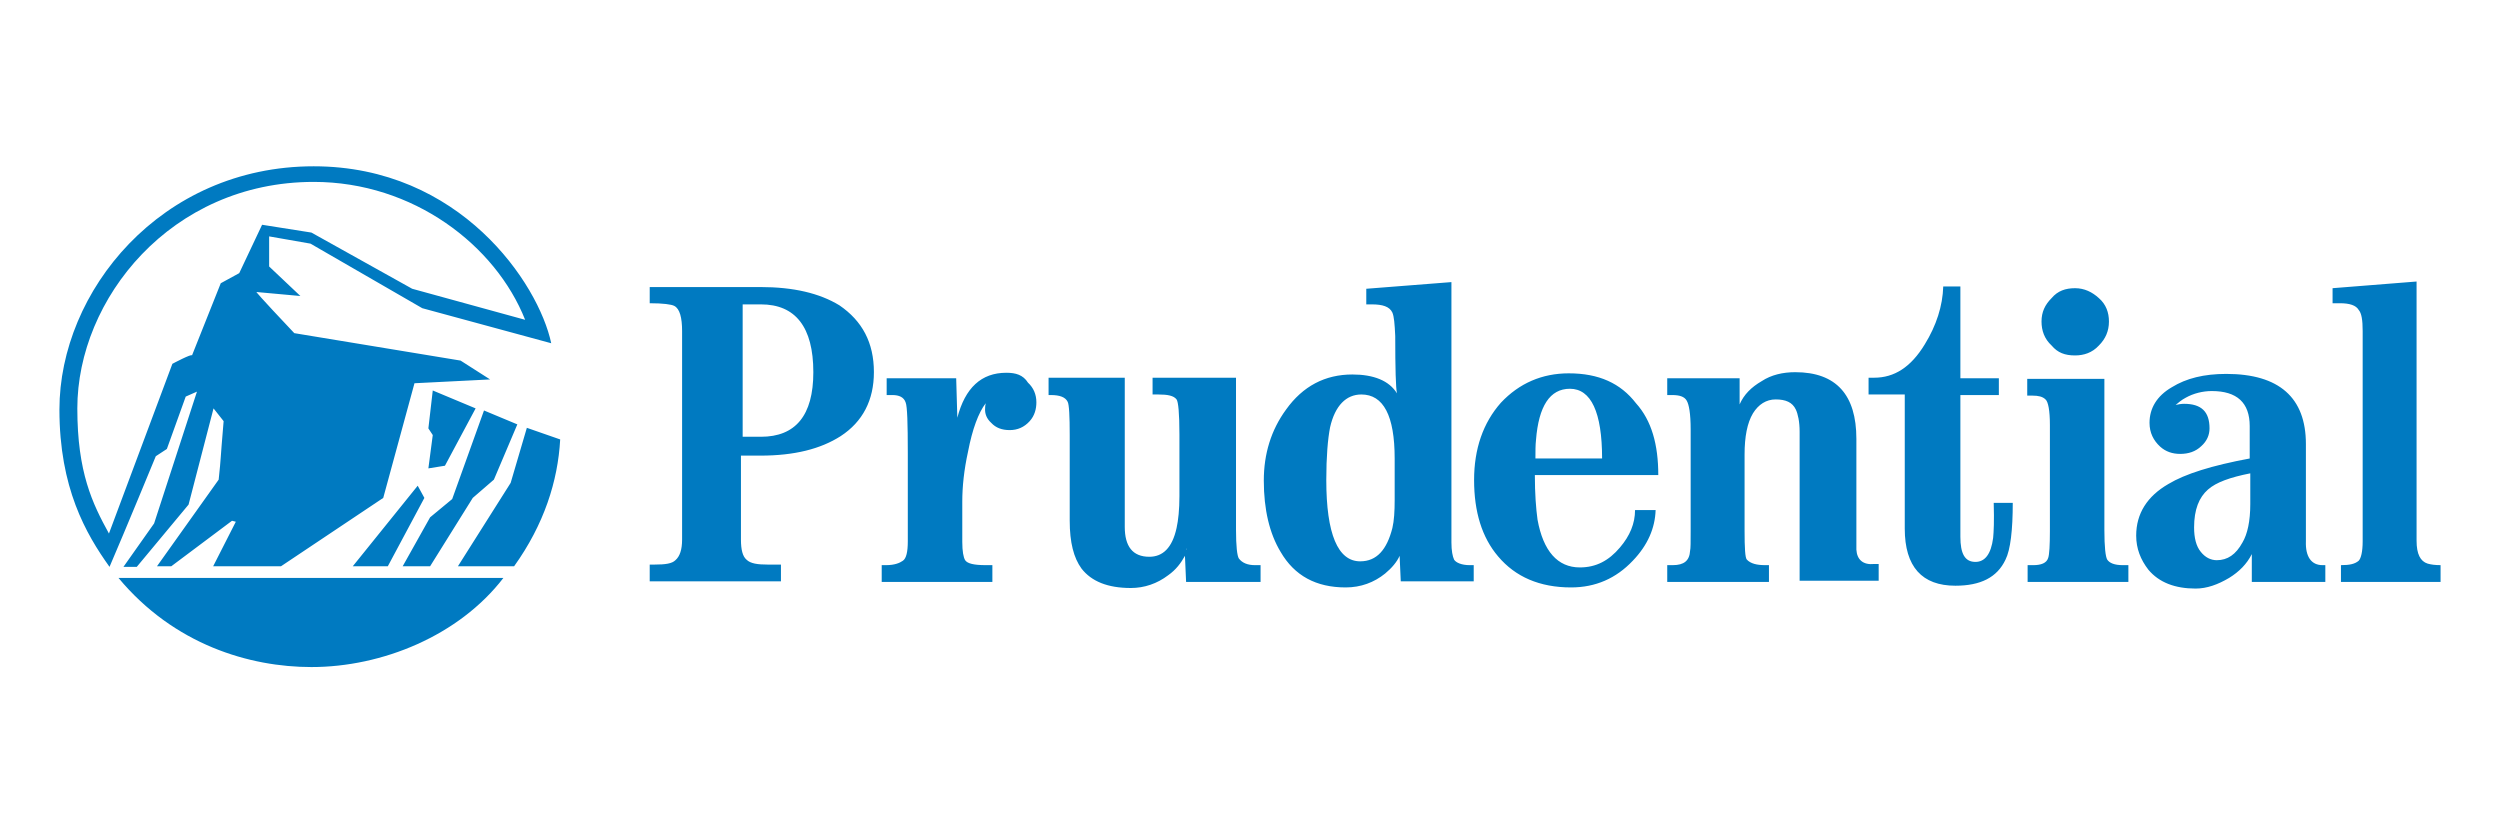<?xml version="1.0" encoding="UTF-8"?>
<!DOCTYPE svg PUBLIC "-//W3C//DTD SVG 1.1//EN" "http://www.w3.org/Graphics/SVG/1.1/DTD/svg11.dtd">
<!-- Creator: CorelDRAW -->
<svg xmlns="http://www.w3.org/2000/svg" xml:space="preserve" width="210px" height="70px" version="1.1" style="shape-rendering:geometricPrecision; text-rendering:geometricPrecision; image-rendering:optimizeQuality; fill-rule:evenodd; clip-rule:evenodd"
viewBox="0 0 131.25 43.75"
 xmlns:xlink="http://www.w3.org/1999/xlink"
 xmlns:xodm="http://www.corel.com/coreldraw/odm/2003">
 <defs>
  <style type="text/css">
   <![CDATA[
    .fil0 {fill:none}
    .fil1 {fill:#007AC1;fill-rule:nonzero}
   ]]>
  </style>
 </defs>
 <g id="Capa_x0020_1">
  <g id="_1904482806960">
   <rect class="fil0" width="131.25" height="43.75"/>
   <path id="Prudential_x0020_Financial.svg" class="fil1" d="M128.13 29.67l0 0.88 -5.23 0 0 -0.88c0.46,0 0.73,-0.06 0.93,-0.23 0.12,-0.12 0.21,-0.47 0.21,-1.02l0 -11.04c0,-0.59 -0.06,-0.94 -0.21,-1.11 -0.14,-0.24 -0.47,-0.35 -0.99,-0.35l-0.38 0 0 -0.79 4.41 -0.35 0 13.61c0,0.7 0.2,1.08 0.58,1.2 0.18,0.05 0.38,0.08 0.68,0.08l0 0zm-6.2 0l0.15 0 0 0.88 -3.86 0 0 -0.94 0 -0.52c-0.26,0.52 -0.67,0.93 -1.19,1.25 -0.59,0.35 -1.17,0.56 -1.76,0.56 -1.08,0 -1.92,-0.32 -2.48,-0.99 -0.41,-0.53 -0.64,-1.11 -0.64,-1.79 0,-1.16 0.58,-2.07 1.69,-2.71 0.88,-0.53 2.28,-0.97 4.27,-1.34l0 -1.7c0,-1.23 -0.67,-1.84 -1.99,-1.84 -0.47,0 -0.96,0.12 -1.37,0.35 -0.23,0.12 -0.38,0.26 -0.53,0.38 0.12,-0.03 0.3,-0.06 0.44,-0.06 0.91,0 1.34,0.41 1.34,1.29 0,0.35 -0.14,0.67 -0.43,0.93 -0.3,0.29 -0.68,0.41 -1.11,0.41 -0.41,0 -0.76,-0.12 -1.05,-0.38 -0.35,-0.32 -0.56,-0.73 -0.56,-1.25 0,-0.76 0.38,-1.41 1.17,-1.87 0.76,-0.47 1.69,-0.7 2.86,-0.7 2.78,0 4.18,1.25 4.18,3.68l0 5.11c-0.03,0.81 0.29,1.25 0.87,1.25l0 0zm-3.79 -4.82c-1.06,0.21 -1.79,0.47 -2.22,0.85 -0.47,0.41 -0.73,1.05 -0.73,1.99 0,0.55 0.11,0.99 0.35,1.28 0.23,0.29 0.52,0.44 0.84,0.44 0.56,0 1,-0.29 1.35,-0.93 0.26,-0.44 0.41,-1.11 0.41,-2.02l0 -1.61zm-72.26 -5.31c0,1.46 -0.58,2.6 -1.75,3.36 -1.05,0.67 -2.42,1.02 -4.21,1.02l-1.02 0 0 4.41c0,0.53 0.09,0.88 0.29,1.05 0.21,0.21 0.59,0.26 1.11,0.26l0.7 0 0 0.88 -6.89 0 0 -0.88 0.26 0c0.56,0 0.91,-0.05 1.09,-0.23 0.23,-0.2 0.35,-0.55 0.35,-1.08l0 -10.95c0,-0.7 -0.12,-1.17 -0.41,-1.32 -0.15,-0.08 -0.59,-0.14 -1.29,-0.14l0 -0.85 5.81 0c1.73,0 3.1,0.32 4.15,0.96 1.2,0.82 1.81,1.96 1.81,3.51zm-3.18 0c0,-2.37 -0.94,-3.56 -2.75,-3.56l-0.96 0 0 6.95 0.96 0c1.81,0 2.75,-1.11 2.75,-3.39l0 0zm10.13 0.03c-1.31,0 -2.16,0.79 -2.57,2.36l-0.06 -2.07 -3.65 0 0 0.88 0.3 0c0.35,0 0.61,0.11 0.7,0.4 0.08,0.21 0.11,1.06 0.11,2.66l0 4.62c0,0.55 -0.08,0.9 -0.26,1.02 -0.17,0.12 -0.44,0.23 -0.88,0.23l-0.23 0 0 0.88 5.81 0 0 -0.88 -0.35 0c-0.61,0 -0.96,-0.08 -1.08,-0.26 -0.09,-0.15 -0.15,-0.47 -0.15,-0.96l0 -2.11c0,-0.79 0.09,-1.66 0.3,-2.62 0.23,-1.2 0.55,-2.05 0.93,-2.55 -0.03,0.12 -0.03,0.21 -0.03,0.24 -0.03,0.32 0.09,0.58 0.32,0.79 0.24,0.26 0.56,0.38 0.97,0.38 0.41,0 0.76,-0.15 1.05,-0.47 0.26,-0.29 0.35,-0.64 0.35,-0.99 0,-0.41 -0.15,-0.76 -0.44,-1.03 -0.26,-0.41 -0.64,-0.52 -1.14,-0.52l0 0zm13.06 10.1l0.29 0 0 0.88 -3.91 0 -0.06 -1.37c-0.21,0.38 -0.47,0.73 -0.88,1.02 -0.58,0.44 -1.25,0.67 -1.96,0.67 -1.22,0 -2.07,-0.35 -2.59,-1.02 -0.41,-0.56 -0.62,-1.37 -0.62,-2.51l0 -4.5c0,-0.99 -0.03,-1.61 -0.11,-1.75 -0.12,-0.24 -0.41,-0.35 -0.88,-0.35l-0.12 0 0 -0.91 4 0 0 7.83c0,1.02 0.41,1.57 1.29,1.57 0.7,0 1.2,-0.46 1.43,-1.51 0.09,-0.41 0.15,-0.97 0.15,-1.67l0 -3.24c0,-1.11 -0.06,-1.72 -0.15,-1.84 -0.15,-0.2 -0.47,-0.26 -0.96,-0.26l-0.3 0 0 -0.88 4.38 0 0 7.97c0,0.88 0.06,1.38 0.15,1.52 0.18,0.24 0.47,0.35 0.85,0.35l0 0zm-3.57 -0.87c-0.02,0 -0.05,0.03 -0.05,0.06l0.05 -0.06zm14.84 0.87l0.21 0 0 0.85 -3.83 0 -0.06 -1.34c-0.14,0.32 -0.41,0.64 -0.76,0.93 -0.58,0.47 -1.28,0.73 -2.07,0.73 -1.55,0 -2.69,-0.61 -3.42,-1.87 -0.58,-0.96 -0.88,-2.22 -0.88,-3.74 0,-1.4 0.38,-2.65 1.17,-3.73 0.88,-1.23 2.05,-1.84 3.48,-1.84 1.11,0 1.93,0.32 2.34,0.99 -0.06,-0.29 -0.09,-1.29 -0.09,-3.01 -0.03,-0.64 -0.06,-1.02 -0.15,-1.23 -0.15,-0.32 -0.52,-0.43 -1.08,-0.43l-0.29 0 0 -0.82 4.47 -0.35 0 13.67c0,0.43 0.06,0.73 0.14,0.9 0.09,0.15 0.38,0.29 0.82,0.29l0 0zm-3.94 -5.6c0,-2.25 -0.59,-3.36 -1.75,-3.36 -0.79,0 -1.38,0.58 -1.64,1.72 -0.12,0.61 -0.2,1.55 -0.2,2.77 0,2.84 0.61,4.27 1.78,4.27 0.87,0 1.4,-0.61 1.69,-1.75 0.09,-0.38 0.12,-0.88 0.12,-1.46l0 -2.19 0 0zm13.84 0.87l-6.48 0c0,0.99 0.06,1.75 0.14,2.34 0.3,1.66 1.06,2.51 2.22,2.51 0.85,0 1.52,-0.35 2.11,-1.05 0.52,-0.61 0.79,-1.26 0.79,-1.96l1.08 0c-0.03,0.94 -0.41,1.84 -1.2,2.66 -0.88,0.93 -1.96,1.4 -3.24,1.4 -1.64,0 -2.92,-0.55 -3.83,-1.63 -0.85,-1 -1.26,-2.34 -1.26,-4.01 0,-1.63 0.47,-3 1.41,-4.06 0.96,-1.02 2.16,-1.54 3.56,-1.54 1.58,0 2.72,0.52 3.53,1.57 0.82,0.91 1.17,2.17 1.17,3.77l0 0zm-2.95 -0.87c0,-2.43 -0.58,-3.66 -1.69,-3.66 -1.05,0 -1.64,0.91 -1.78,2.69 -0.03,0.26 -0.03,0.59 -0.03,0.97l3.5 0zm13.35 4.79l0 -0.97 0 -4.85c0,-2.3 -1.05,-3.5 -3.21,-3.5 -0.65,0 -1.26,0.14 -1.76,0.47 -0.55,0.32 -0.93,0.7 -1.16,1.22l0 -1.37 -3.8 0 0 0.88 0.26 0c0.38,0 0.64,0.08 0.76,0.29 0.12,0.2 0.21,0.67 0.21,1.52l0 5.31c0,0.59 0,0.94 -0.03,1.05 -0.03,0.53 -0.32,0.76 -0.91,0.76l-0.29 0 0 0.88 5.34 0 0 -0.88 -0.2 0c-0.44,0 -0.76,-0.08 -0.96,-0.29 -0.09,-0.09 -0.12,-0.61 -0.12,-1.52l0 -4c0,-0.93 0.14,-1.66 0.44,-2.16 0.29,-0.47 0.7,-0.73 1.19,-0.73 0.53,0 0.88,0.15 1.06,0.53 0.11,0.23 0.2,0.64 0.2,1.16l0 7.83 4.15 0 0 -0.88 -0.24 0c-0.58,0.06 -0.9,-0.23 -0.93,-0.75l0 0zm7.18 -0.62c-0.11,0.85 -0.43,1.26 -0.93,1.26 -0.56,0 -0.79,-0.44 -0.79,-1.32l0 -7.44 2.02 0 0 -0.88 -2.02 0 0 -4.82 -0.9 0c-0.03,1.02 -0.36,2.05 -0.97,3.04 -0.73,1.2 -1.6,1.75 -2.66,1.75l-0.29 0 0 0.88 1.9 0 0 7.04c0,2.01 0.91,3 2.66,3 1.31,0 2.19,-0.43 2.63,-1.37 0.26,-0.52 0.38,-1.55 0.38,-2.98l-1 0c0.03,0.97 0,1.52 -0.03,1.84l0 0zm-79.82 -2.1l1.11 -0.96 1.23 -2.9 -1.75 -0.73 -1.67 4.65 -1.16 0.96 -1.44 2.57 1.44 0 2.24 -3.59zm-6.3 3.59l1.84 0 1.92 -3.59 -0.35 -0.64 -3.41 4.23zm-10.34 -5.78c0,0 -1.61,3.91 -2.43,5.81 -1.25,-1.75 -2.63,-4.15 -2.63,-8.26 0,-6.2 5.32,-12.77 13.35,-12.77 7.68,0 11.8,6.14 12.47,9.29l-6.77 -1.84 -5.87 -3.39 -2.17 -0.38 0 1.58 1.64 1.55 -2.31 -0.21c0,0 0.06,0.12 1.99,2.16l8.73 1.44 1.55 0.99 -3.97 0.2 -1.64 6.02 -5.37 3.59 -3.56 0 1.19 -2.34 -0.2 -0.05 -3.19 2.39 -0.75 0 3.24 -4.55c0.14,-1.32 0.06,-0.73 0.26,-3.07l-0.53 -0.67 -1.31 5.05 -2.72 3.27 -0.7 0 1.61 -2.28 2.25 -6.92 -0.59 0.26 -0.99 2.75 -0.58 0.38zm-2.46 4.06c1.11,-2.98 3.33,-8.91 3.33,-8.91 0,0 1.03,-0.55 1.03,-0.44l1.51 -3.79 0.97 -0.53 1.2 -2.54 2.59 0.41 5.29 2.95 5.93 1.63c-1.55,-3.91 -5.87,-7.24 -11.1,-7.24 -7.5,0 -12.41,6.16 -12.41,11.89 0,3.36 0.79,4.99 1.66,6.57zm17.64 -3.56l1.61 -3.01 -2.25 -0.94 -0.23 1.99 0.23 0.35 -0.23 1.75 0.87 -0.14zm3.45 0.9l-2.77 4.38 2.95 0c1.57,-2.19 2.3,-4.47 2.42,-6.66l-1.75 -0.61 -0.85 2.89zm-10.46 9.67c3.71,0 7.74,-1.64 10.08,-4.68l-20.21 0c2.92,3.51 6.89,4.68 10.13,4.68zm92.59 -16.36c0.46,0 0.9,-0.14 1.25,-0.52 0.35,-0.35 0.53,-0.76 0.53,-1.26 0,-0.47 -0.15,-0.9 -0.53,-1.23 -0.35,-0.32 -0.76,-0.52 -1.25,-0.52 -0.5,0 -0.91,0.14 -1.23,0.52 -0.35,0.35 -0.53,0.73 -0.53,1.23 0,0.47 0.15,0.91 0.53,1.26 0.32,0.38 0.7,0.52 1.23,0.52zm1.69 10.72c-0.09,-0.15 -0.15,-0.67 -0.15,-1.55l0 -7.94 -4.05 0 0 0.88 0.29 0c0.29,0 0.52,0.05 0.67,0.2 0.14,0.12 0.23,0.58 0.23,1.34l0 5.58c0,0.73 -0.03,1.23 -0.09,1.4 -0.08,0.27 -0.37,0.38 -0.78,0.38l-0.3 0 0 0.88 5.29 0 0 -0.88 -0.29 0c-0.44,0 -0.7,-0.11 -0.82,-0.29l0 0z"/>
  </g>
 </g>
</svg>
